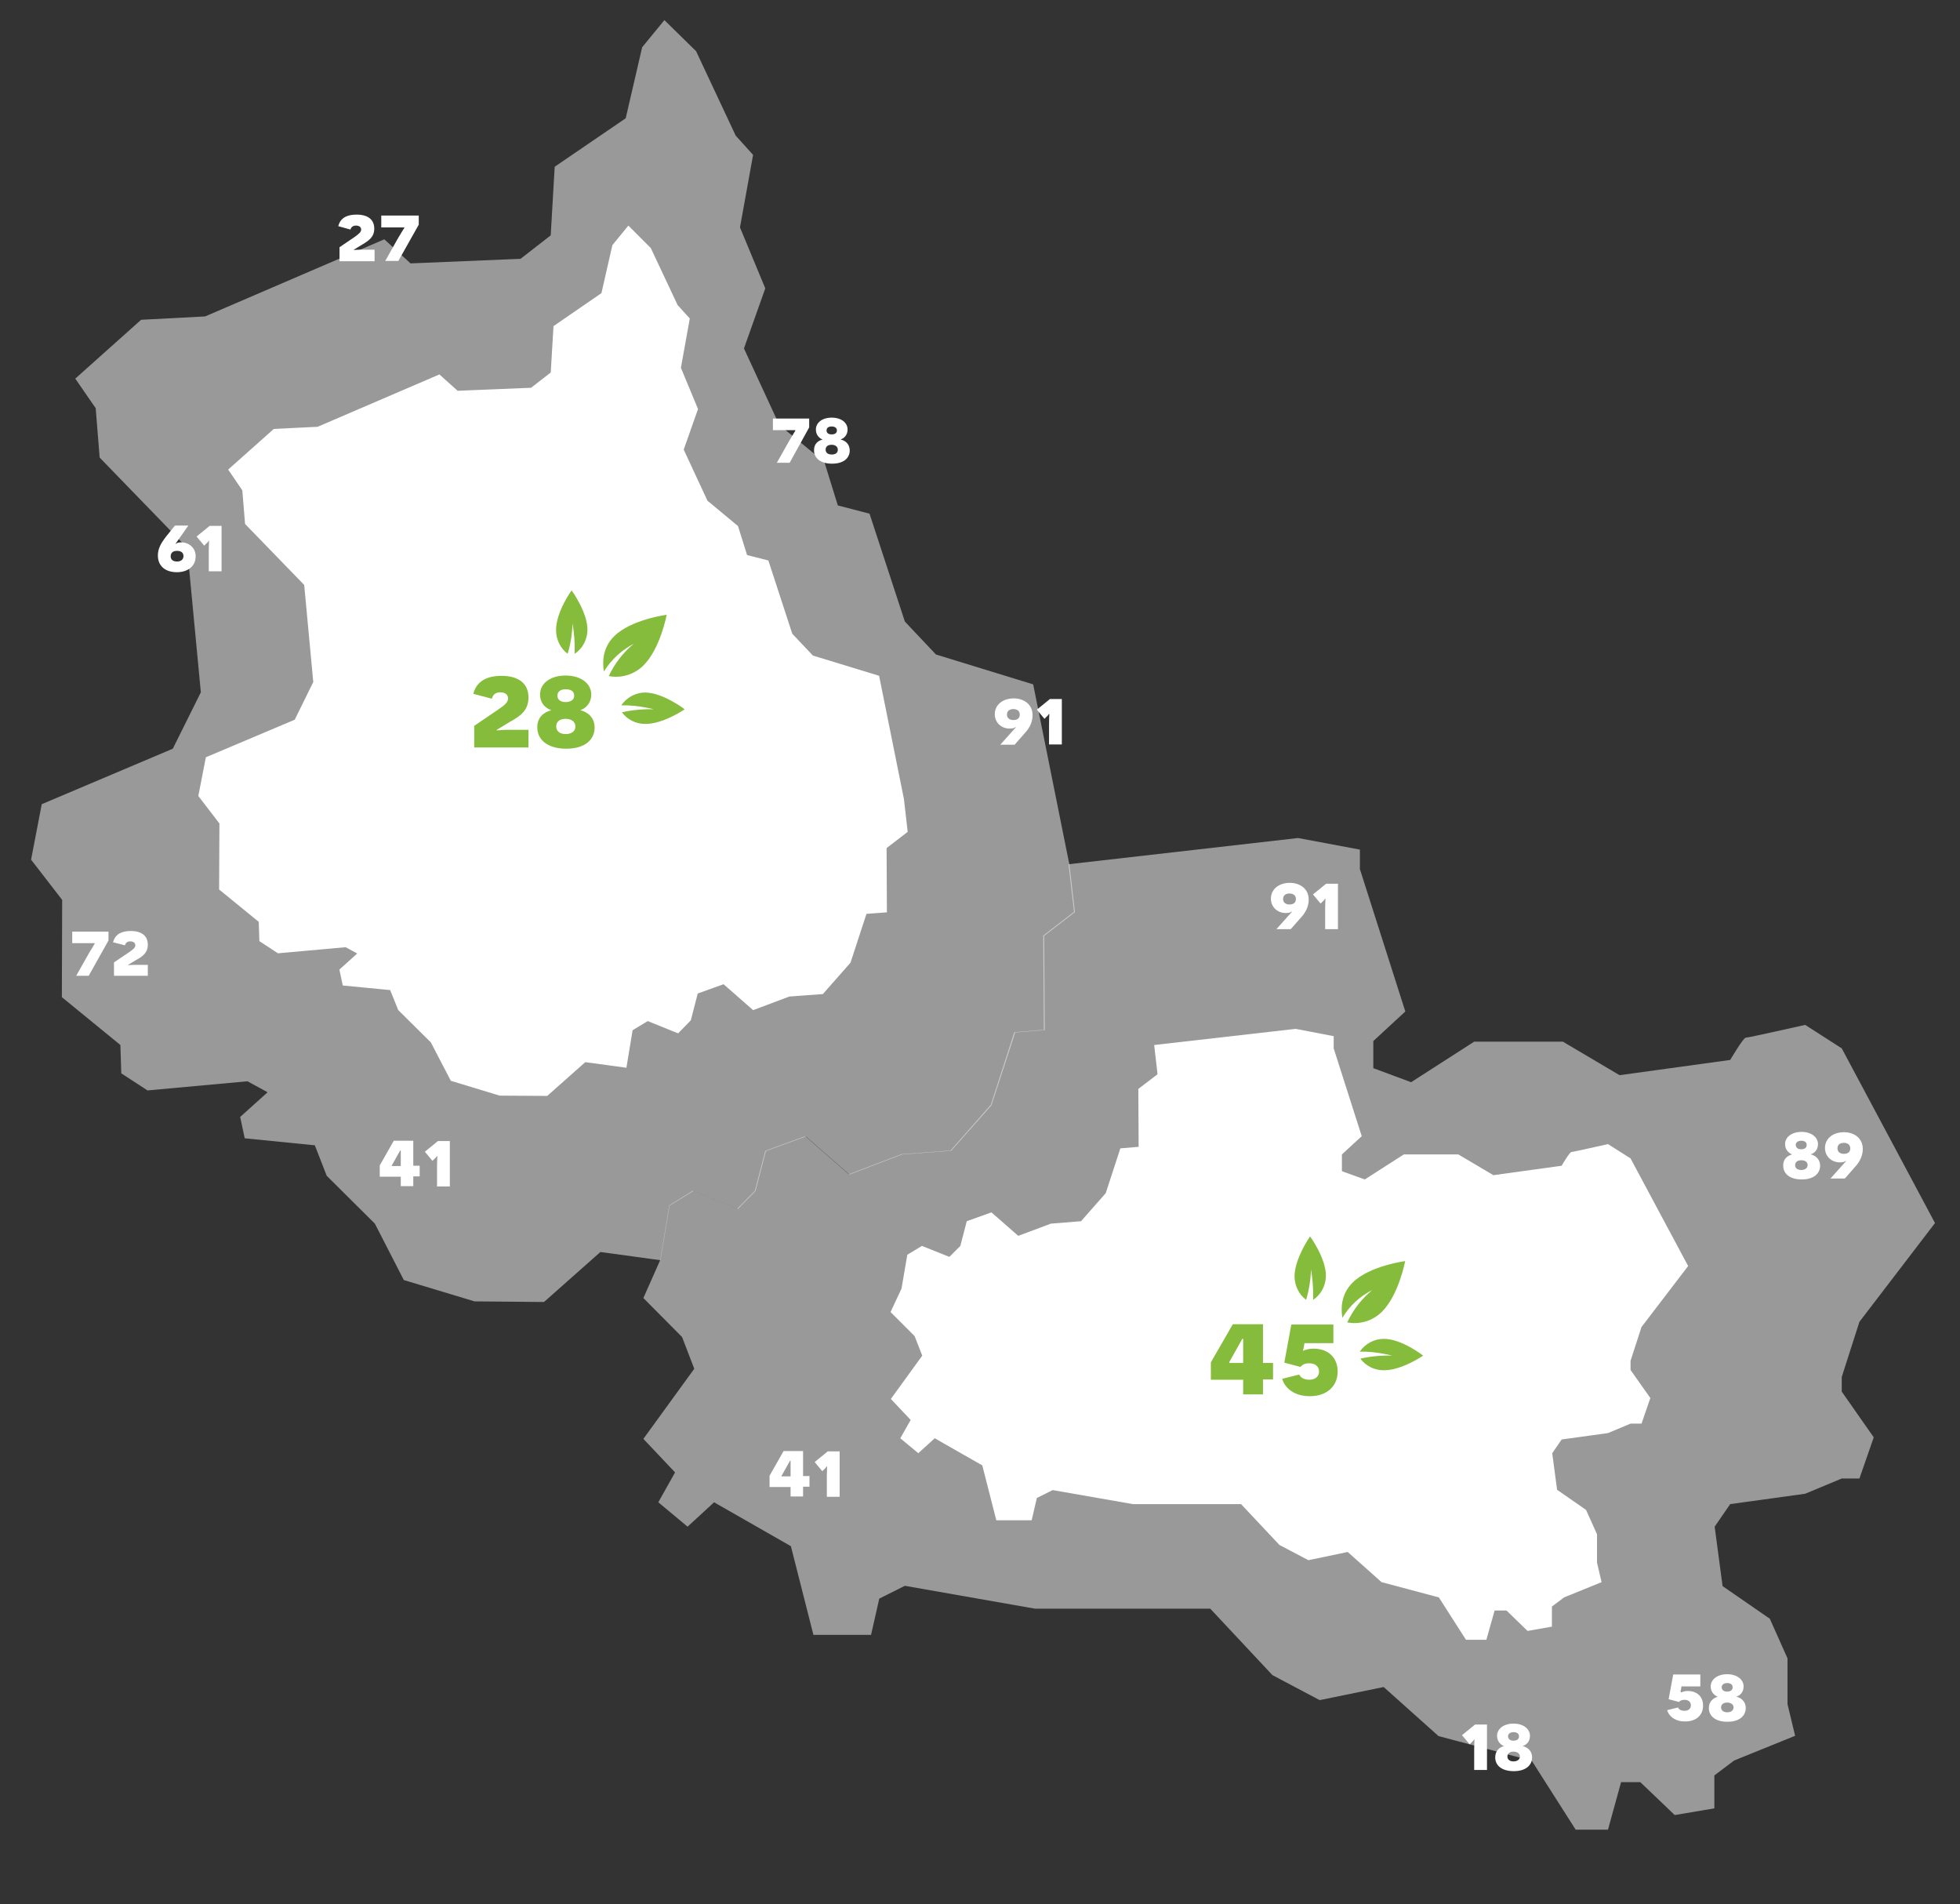 <?xml version="1.0" encoding="utf-8"?>
<!-- Generator: Adobe Illustrator 27.5.0, SVG Export Plug-In . SVG Version: 6.00 Build 0)  -->
<svg version="1.1" id="Calque_1" xmlns="http://www.w3.org/2000/svg" xmlns:xlink="http://www.w3.org/1999/xlink" x="0px" y="0px"
	 viewBox="0 0 643.1 624.7" style="enable-background:new 0 0 643.1 624.7;" xml:space="preserve">
<rect x="0" y="0" width="643.1" height="624.7" fill="#333333" stroke="none"/>
<style type="text/css">
	.st0{opacity:0.499;fill:#FFFFFF;enable-background:new    ;}
	.st1{fill:#FFFFFF;stroke:#FFFFFF;stroke-width:0.808;stroke-miterlimit:10;}
	.st2{enable-background:new    ;}
	.st3{fill:#85BC3B;}
	.st4{fill:#FFFFFF;}
	.st5{opacity:0.5;fill:#FFFFFF;enable-background:new    ;}
</style>
<g transform="matrix(1, 0, 0, 1, 0, 0)">
	<path id="Tracé_204-2" class="st0" d="M218,6.6l-7.3,8.9l-5.4,23.3l-23.3,15.9l-1.3,22.5l-9.9,7.7l-36.1,1.5l-8.6-7.9l-58.8,25.3
		l-21,1.1l-21.6,19.3l6.7,9.7l1.3,16.2l28.7,29.6l4.5,47.4l-9.2,18.5l-43,18.2l-3.5,18.2l10.2,13.2l-0.1,31.9l19.2,15.7l0.3,9.3
		l8.6,5.6l32.8-3l6.6,3.6l-9,8.1l1.5,7l23,2.3l3.9,10l15.8,15.7l9.5,18.5l23.2,7l22.8,0.2l18.5-16.4l19.7,2.7l3-17.9l7.8-4.8
		l14.6,5.9l5.8-5.9l3.4-13.1l13.1-4.8l14.3,12.5l17.3-6.6l16.1-1.2l13.2-14.9l7.8-23.9l9.7-0.8l-0.2-30.9l10.1-7.8l-1.8-15.5
		L339,224.5l-31.9-9.8l-10.2-10.8l-11.6-35.4l-10.4-2.7l-4.4-14.2l-14.8-12.2l-11.6-25.1l7-19.7l-8.3-20l4.3-23.8l-5.7-6.3l-13-27.7
		L218,6.6z"/>
</g>
<g transform="matrix(1, 0, 0, 1, 0, 0)">
	<path id="Tracé_203-2" class="st1" d="M206.2,74.6l-4.9,6l-3.6,15.8l-15.7,10.8l-0.9,15.2l-6.7,5.2l-24.4,1l-5.9-5.3l-39.8,17.1
		L90,141.1l-14.6,13l4.5,6.6l0.9,11l19.4,20l3,32.1L97,236.4l-29.1,12.3L65.5,261l6.9,9l-0.1,21.6l13,10.6l0.2,6.3l5.8,3.8l22.2-2
		l4.4,2.4l-6.1,5.5l1,4.7l15.5,1.5l2.7,6.7l10.7,10.6l6.5,12.5L164,359l15.4,0.1l12.5-11.1l13.3,1.8l2-12.1l5.3-3.2l9.9,4l3.9-4
		l2.3-8.9l8.9-3.2l9.7,8.5l11.7-4.4l10.9-0.8l8.9-10.1l5.3-16.2l6.6-0.5l-0.1-20.9l6.9-5.3l-1.2-10.5l-8.1-40.2l-21.6-6.6l-6.9-7.3
		l-7.8-23.9l-7-1.8l-3-9.6l-10-8.3l-7.9-17l4.7-13.3l-5.6-13.5l2.9-16.1l-3.9-4.3l-8.8-18.7L206.2,74.6z"/>
</g>
<g class="st2">
	<path class="st3" d="M155.6,238.1l7.8-5.3c2.2-1.5,3.3-2.4,3.3-3.7c0-1.1-0.8-2-2.6-2c-1.5,0-2.4,0.8-2.7,2.1l-6.1-1.6
		c1.1-4.4,4.9-5.9,9.2-5.9c5.8,0,8.9,2.6,8.9,7.1c0,4.4-2.9,6.2-6.1,8l-4.3,2.6l0,0.2c0.6,0,1.8-0.2,3.5-0.2h6.9v5.8h-17.8V238.1z"
		/>
	<path class="st3" d="M180.8,233v-0.1c-1.1-0.3-3.6-1.7-3.6-5.1c0-3.5,3.2-6.2,8.4-6.2c5.1,0,8.4,2.7,8.4,6.2c0,3.3-2.4,4.8-3.5,5.1
		v0.1c2,0.5,4.6,2.1,4.6,5.7c0,3.7-2.9,6.9-9.3,6.9c-6.2,0-9.5-3-9.5-6.9C176.2,235.2,178.6,233.6,180.8,233z M185.6,240.8
		c1.9,0,3.2-0.9,3.2-2.5s-1.4-2.5-3.2-2.5c-1.9,0-3.1,0.9-3.1,2.5C182.5,240,183.9,240.8,185.6,240.8z M185.6,230.3
		c1.6,0,2.8-0.7,2.8-2.1c0-1.5-1.2-2.1-2.8-2.1c-1.6,0-2.7,0.7-2.7,2.1C182.9,229.6,184,230.3,185.6,230.3z"/>
</g>
<g class="st2">
	<path class="st4" d="M259.1,151.8h-4.2l4-7.1c1.1-1.8,2.1-3.5,2.1-3.5l-0.1-0.1h-2h-5.3v-3.8h11.9v2.9L259.1,151.8z"/>
	<path class="st4" d="M269.9,144.2L269.9,144.2c-0.7-0.3-2.2-1.2-2.2-3.3c0-2.2,2-3.9,5.2-3.9s5.2,1.7,5.2,3.9c0,2.1-1.5,3-2.2,3.2
		v0.1c1.3,0.3,2.9,1.3,2.9,3.6c0,2.3-1.8,4.3-5.8,4.3c-3.9,0-5.9-1.9-5.9-4.3C267,145.6,268.5,144.5,269.9,144.2z M272.9,149.1
		c1.2,0,2-0.5,2-1.6c0-1-0.9-1.6-2-1.6c-1.2,0-2,0.5-2,1.6C270.9,148.6,271.8,149.1,272.9,149.1z M272.9,142.5c1,0,1.7-0.4,1.7-1.3
		c0-0.9-0.8-1.3-1.7-1.3c-1,0-1.7,0.4-1.7,1.3C271.2,142.1,271.9,142.5,272.9,142.5z"/>
</g>
<g class="st2">
	<path class="st4" d="M111.4,81.1l5-3.4c1.4-1,2.1-1.6,2.1-2.4c0-0.7-0.5-1.3-1.7-1.3c-1,0-1.6,0.5-1.8,1.3l-4-1.1
		c0.7-2.9,3.1-3.8,6-3.8c3.8,0,5.8,1.7,5.8,4.6c0,2.8-1.9,4-3.9,5.2l-2.8,1.7l0,0.1c0.4,0,1.2-0.1,2.3-0.1h4.5v3.8h-11.5V81.1z"/>
	<path class="st4" d="M130.7,85.6h-4.3l4.1-7.3c1.1-1.9,2.2-3.6,2.2-3.6l-0.1-0.1h-2.1h-5.4v-3.9h12.3v3L130.7,85.6z"/>
</g>
<g class="st2">
	<path class="st4" d="M57.5,178.5c0.5-0.4,1.1-0.6,1.9-0.6c2.6,0,4.8,1.8,4.8,4.6c0,3.1-2.4,5.2-6.2,5.2c-3.5,0-6.2-1.8-6.2-5.5
		c0-2.2,1-4,2.7-6.2l2.9-3.6h4.4L57.5,178.5L57.5,178.5z M60.2,182.4c0-1.1-0.8-1.7-2.1-1.7c-1.3,0-2.1,0.6-2.1,1.8
		c0,1.1,0.8,1.7,2.1,1.7S60.2,183.5,60.2,182.4z"/>
	<path class="st4" d="M68.5,180.5c0-1.2,0.1-3.1,0.1-3.1h-0.1c0,0-0.5,0.7-0.9,1l-0.6,0.6l-2.5-3l4.3-3.5h3.9v14.9h-4.2V180.5z"/>
</g>
<g class="st2">
	<path class="st4" d="M29.1,320.1H25l4-7.1c1.1-1.8,2.1-3.5,2.1-3.5l-0.1-0.1h-2h-5.3v-3.8h11.9v2.9L29.1,320.1z"/>
	<path class="st4" d="M37.4,315.7l4.9-3.3c1.4-1,2.1-1.5,2.1-2.3c0-0.7-0.5-1.3-1.7-1.3c-0.9,0-1.5,0.5-1.7,1.3l-3.9-1
		c0.7-2.8,3-3.7,5.8-3.7c3.6,0,5.6,1.6,5.6,4.5c0,2.7-1.8,3.9-3.8,5l-2.7,1.6l0,0.1c0.4,0,1.1-0.1,2.2-0.1h4.3v3.6H37.4V315.7z"/>
</g>
<g class="st2">
	<path class="st4" d="M131.5,389.2V386h-6.9v-3.7l4.6-8.1h6.4v8.2h2.1v3.5h-2.1v3.2H131.5z M131.5,381.1c0-1.7,0-3.7,0-3.7h-0.2
		l-2.8,5l0.1,0.1h1.8h1.1V381.1z"/>
	<path class="st4" d="M143.4,382.3c0-1.2,0.1-3.1,0.1-3.1h-0.1c0,0-0.5,0.7-0.9,1l-0.6,0.6l-2.5-3l4.3-3.5h3.9v14.9h-4.2V382.3z"/>
</g>
<g class="st2">
	<path class="st4" d="M333.2,238.5c-0.3,0.3-0.9,0.5-1.9,0.5c-2.9,0-4.9-2.1-4.9-4.7c0-3.1,2.6-5.2,6.2-5.2c3.3,0,6.2,1.9,6.2,5.5
		c0,3.1-1.8,5.1-2.9,6.3l-3,3.4h-4.7l5.1-5.7L333.2,238.5z M330.4,234.4c0,1.2,0.9,1.8,2.1,1.8c1.3,0,2.1-0.6,2.1-1.8
		c0-1.2-0.9-1.8-2.1-1.8C331.3,232.6,330.4,233.2,330.4,234.4z"/>
	<path class="st4" d="M344.2,237.3c0-1.2,0.1-3.1,0.1-3.1h-0.1c0,0-0.5,0.7-0.9,1l-0.6,0.6l-2.5-3l4.3-3.5h3.9v14.9h-4.2V237.3z"/>
</g>
<g id="Groupe_127" transform="translate(222.25 235.57)">
	<path id="Tracé_230" class="st3" d="M-10.5-8.4c-3.2,0-6.1,1.6-7.9,4.2c0.6,0,1.1,0,1.7,0c3,0.1,6.1,0.6,9,1.3
		c-3.5-0.1-7.1,0.2-10.5,1c1.8,2.4,4.6,3.8,7.6,3.8c5.9,0.1,13-4.8,13-4.8S-4.6-8.3-10.5-8.4z"/>
	<path id="Tracé_231" class="st3" d="M-14.3-24.4c-3.5,2.9-6.3,6.5-8.2,10.6c4.1,0.8,8.3-0.5,11.3-3.4c5.6-5.5,7.7-16.7,7.7-16.7
		s-11.6,1.5-17.2,7c-4.2,4.1-3.8,9.3-3.4,11.6C-21.7-19.2-18.3-22.3-14.3-24.4z"/>
	<path id="Tracé_232" class="st3" d="M-39.8-28.9c0,3.1,1.4,6,3.8,7.8c1-3.3,1.5-6.6,1.6-10c0.5,3,0.8,6.1,0.7,9.1
		c0,0.3,0,0.6,0,0.9c2.6-1.7,4.1-4.6,4.2-7.7c0.1-5.9-5.2-13.1-5.2-13.1S-39.8-34.9-39.8-28.9z"/>
</g>
<g transform="matrix(1, 0, 0, 1, 0, 0)">
	<path id="Tracé_311-2" class="st5" d="M216.6,413.4l3-18l7.7-4.8l14.6,5.9l5.8-5.9l3.4-13.1l13.1-4.8l14.3,12.5l17.3-6.6l16.1-1.2
		l13.2-15l7.7-23.8l9.7-0.8l-0.2-30.9l10.1-7.8l-1.8-15.6l75.3-8.6l20.3,3.8v6.4l14.9,46.7l-10.5,9.7v8.9L463,355l20.7-13.3h29.1
		l18.6,11l36.3-5c0,0,4.3-7.3,5.1-7.3c0.9,0,19.5-4.2,19.5-4.2l12,7.7l30.6,57.3l-24.8,32.4l-5.8,18.1v4.8l10.5,15l-4.7,13.5h-5.8
		l-12,5l-24.6,3.4l-5.1,7.4l2.6,19.5l15.5,10.7l5.8,13v15l2.5,10.4l-20,8.1l-6.5,4.9v10.8l-13,2.2l-11.3-10.8h-6.3l-4.3,15.6H517
		l-14.4-22.6l-30.6-8.1l-18-16.1l-21,4.3l-15.5-8.2l-20.4-21.8h-57.5l-42.7-7.5l-8.4,4.2l-2.7,11.9h-18.9l-7.4-29.1l-25.2-14.4
		l-8.7,8l-9.6-8l5.5-9.8L211.1,472l16.7-23l-4-10.4l-12.7-12.8L216.6,413.4z"/>
</g>
<g transform="matrix(1, 0, 0, 1, 0, 0)">
	<path id="Tracé_312-2" class="st4" d="M295.8,422.7l1.9-11.1l4.8-2.9l9,3.6l3.6-3.6l2.1-8.1l8.1-2.9l8.8,7.7l10.7-4l9.9-0.8
		l8.1-9.2l4.8-14.7l6-0.5l-0.1-19l6.3-4.8l-1.1-9.6l46.4-5.3l12.5,2.4v4l9.2,28.8l-6.5,6v5.5l7.5,2.7l12.8-8.2h17.9l11.5,6.8
		l22.4-3.1c0,0,2.6-4.5,3.2-4.5c0.5,0,12-2.6,12-2.6l7.4,4.7l18.9,35.3l-15.3,20l-3.6,11.1v3l6.5,9.2l-2.9,8.4h-3.6l-7.4,3.1
		l-15.2,2.1l-3.1,4.5l1.6,12l9.5,6.6l3.6,8v9.3l1.5,6.4l-12.3,5l-4,3v6.6l-8,1.4l-6.9-6.7h-3.9l-2.7,9.6H481l-8.9-13.9l-18.8-5
		l-11.1-9.9l-12.9,2.7l-9.5-5l-12.6-13.4h-35.5l-26.3-4.6l-5.2,2.6l-1.7,7.3h-11.6l-4.6-18l-15.6-8.9l-5.4,4.9l-5.9-4.9l3.4-6
		l-6.5-6.9l10.3-14.2l-2.5-6.4l-7.9-7.9L295.8,422.7z"/>
</g>
<g class="st2">
	<path class="st3" d="M407.9,457.5v-4.9h-10.6v-5.7l7.2-12.5h9.9v12.7h3.3v5.4h-3.3v4.9H407.9z M407.9,444.9c0-2.7,0-5.7,0-5.7h-0.3
		l-4.3,7.7l0.1,0.2h2.8h1.7V444.9z"/>
	<path class="st3" d="M427.6,443.1c0.6-0.3,1.9-0.7,3.3-0.7c5.2,0,8,3.2,8,7.5c0,4.7-3.4,8.1-9.1,8.1c-5.1,0-8.2-2.6-9.1-5.7
		l5.6-1.4c0.4,0.9,1.4,1.7,3.3,1.7c2,0,3.2-1.1,3.2-2.7c0-1.6-1.2-2.7-3.3-2.7c-1.6,0-2.4,0.7-2.8,1.2l-5.3-1.4l2.3-12.5h13.8v6.1
		h-9.5l-0.2,1.3l-0.3,1.3L427.6,443.1z"/>
</g>
<g id="Groupe_207" transform="translate(522.25 497.99)">
	<path id="Tracé_230-2" class="st3" d="M-68.2-58.8c-3.2,0-6.1,1.6-7.9,4.2c0.6,0,1.1,0,1.7,0c3,0.1,6.1,0.6,9,1.3
		c-3.5-0.1-7.1,0.2-10.5,1c1.8,2.4,4.6,3.8,7.6,3.8c5.9,0.1,13-4.8,13-4.8S-62.3-58.8-68.2-58.8z"/>
	<path id="Tracé_231-2" class="st3" d="M-72-74.8c-3.5,2.9-6.3,6.5-8.2,10.6c4.1,0.8,8.3-0.5,11.3-3.4c5.6-5.5,7.7-16.7,7.7-16.7
		s-11.6,1.5-17.2,7c-4.2,4.1-3.8,9.3-3.4,11.6C-79.4-69.7-76-72.8-72-74.8z"/>
	<path id="Tracé_232-2" class="st3" d="M-97.5-79.4c0,3.1,1.4,6,3.8,7.8c1-3.3,1.5-6.6,1.6-10c0.5,3,0.8,6.1,0.7,9.1
		c0,0.3,0,0.6,0,0.9c2.6-1.7,4.1-4.6,4.2-7.7c0.1-5.9-5.2-13.1-5.2-13.1S-97.4-85.3-97.5-79.4z"/>
</g>
<g class="st2">
	<path class="st4" d="M588,378.7L588,378.7c-0.7-0.3-2.3-1.2-2.3-3.4c0-2.2,2.1-4,5.4-4s5.4,1.8,5.4,4c0,2.2-1.5,3.1-2.3,3.3v0.1
		c1.3,0.3,3,1.4,3,3.7c0,2.4-1.9,4.5-6,4.5c-4,0-6.1-1.9-6.1-4.5C585,380.2,586.5,379.1,588,378.7z M591,383.8
		c1.2,0,2.1-0.6,2.1-1.6c0-1.1-0.9-1.6-2.1-1.6c-1.2,0-2,0.6-2,1.6C589,383.3,589.9,383.8,591,383.8z M591,377
		c1.1,0,1.8-0.5,1.8-1.4c0-1-0.8-1.4-1.8-1.4c-1,0-1.8,0.5-1.8,1.4C589.3,376.6,590,377,591,377z"/>
	<path class="st4" d="M605.6,380.8c-0.3,0.3-0.9,0.5-1.9,0.5c-2.9,0-4.9-2.1-4.9-4.7c0-3.1,2.6-5.2,6.2-5.2c3.3,0,6.2,1.9,6.2,5.5
		c0,3.1-1.8,5.1-2.9,6.3l-3,3.4h-4.7l5.1-5.7L605.6,380.8z M602.9,376.7c0,1.2,0.9,1.8,2.1,1.8c1.3,0,2.1-0.6,2.1-1.8
		c0-1.2-0.9-1.8-2.1-1.8C603.7,374.9,602.9,375.5,602.9,376.7z"/>
</g>
<g class="st2">
	<path class="st4" d="M551.6,555.2c0.4-0.2,1.2-0.5,2.1-0.5c3.4,0,5.1,2.1,5.1,4.8c0,3.1-2.2,5.2-5.9,5.2c-3.3,0-5.3-1.7-5.9-3.7
		l3.6-0.9c0.2,0.6,0.9,1.1,2.1,1.1c1.3,0,2.1-0.7,2.1-1.8s-0.8-1.8-2.1-1.8c-1,0-1.6,0.4-1.8,0.7l-3.4-0.9l1.5-8.1h8.9v3.9h-6.2
		l-0.1,0.8l-0.2,0.8L551.6,555.2z"/>
	<path class="st4" d="M563.6,556.6L563.6,556.6c-0.7-0.3-2.3-1.2-2.3-3.4c0-2.2,2.1-4,5.4-4s5.4,1.8,5.4,4c0,2.2-1.5,3.1-2.3,3.3
		v0.1c1.3,0.3,3,1.4,3,3.7c0,2.4-1.9,4.5-6,4.5c-4,0-6.1-1.9-6.1-4.5C560.7,558.1,562.2,557,563.6,556.6z M566.7,561.7
		c1.2,0,2.1-0.6,2.1-1.6s-0.9-1.6-2.1-1.6c-1.2,0-2,0.6-2,1.6C564.7,561.1,565.6,561.7,566.7,561.7z M566.7,554.9
		c1.1,0,1.8-0.5,1.8-1.4c0-1-0.8-1.4-1.8-1.4c-1,0-1.8,0.5-1.8,1.4C565,554.5,565.7,554.9,566.7,554.9z"/>
</g>
<g class="st2">
	<path class="st4" d="M483.7,573.7c0-1.2,0.1-3.1,0.1-3.1h-0.1c0,0-0.5,0.7-0.9,1l-0.6,0.6l-2.5-3l4.3-3.5h3.9v14.9h-4.2V573.7z"/>
	<path class="st4" d="M493.5,572.8L493.5,572.8c-0.7-0.3-2.3-1.2-2.3-3.4c0-2.2,2.1-4,5.4-4s5.4,1.8,5.4,4c0,2.2-1.5,3.1-2.3,3.3
		v0.1c1.3,0.3,3,1.4,3,3.7c0,2.4-1.9,4.5-6,4.5c-4,0-6.1-1.9-6.1-4.5C490.6,574.2,492.1,573.1,493.5,572.8z M496.6,577.8
		c1.2,0,2.1-0.6,2.1-1.6s-0.9-1.6-2.1-1.6c-1.2,0-2,0.6-2,1.6C494.6,577.3,495.5,577.8,496.6,577.8z M496.6,571
		c1.1,0,1.8-0.5,1.8-1.4c0-1-0.8-1.4-1.8-1.4c-1,0-1.8,0.5-1.8,1.4C494.9,570.6,495.6,571,496.6,571z"/>
</g>
<g class="st2">
	<path class="st4" d="M259.4,491v-3.2h-6.9v-3.7l4.6-8.1h6.4v8.2h2.1v3.5h-2.1v3.2H259.4z M259.4,482.9c0-1.7,0-3.7,0-3.7h-0.2
		l-2.8,5l0.1,0.1h1.8h1.1V482.9z"/>
	<path class="st4" d="M271.3,484.1c0-1.2,0.1-3.1,0.1-3.1h-0.1c0,0-0.5,0.7-0.9,1l-0.6,0.6l-2.5-3l4.3-3.5h3.9V491h-4.2V484.1z"/>
</g>
<g class="st2">
	<path class="st4" d="M423.8,299c-0.3,0.3-0.9,0.5-1.9,0.5c-2.9,0-4.9-2.1-4.9-4.7c0-3.1,2.6-5.2,6.2-5.2c3.3,0,6.2,1.9,6.2,5.5
		c0,3.1-1.8,5.1-2.9,6.3l-3,3.4h-4.7l5.1-5.7L423.8,299z M421,294.9c0,1.2,0.9,1.8,2.1,1.8c1.3,0,2.1-0.6,2.1-1.8
		c0-1.2-0.9-1.8-2.1-1.8C421.9,293.1,421,293.7,421,294.9z"/>
	<path class="st4" d="M434.8,297.9c0-1.2,0.1-3.1,0.1-3.1h-0.1c0,0-0.5,0.7-0.9,1l-0.6,0.6l-2.5-3l4.3-3.5h3.9v14.9h-4.2V297.9z"/>
</g>
</svg>
